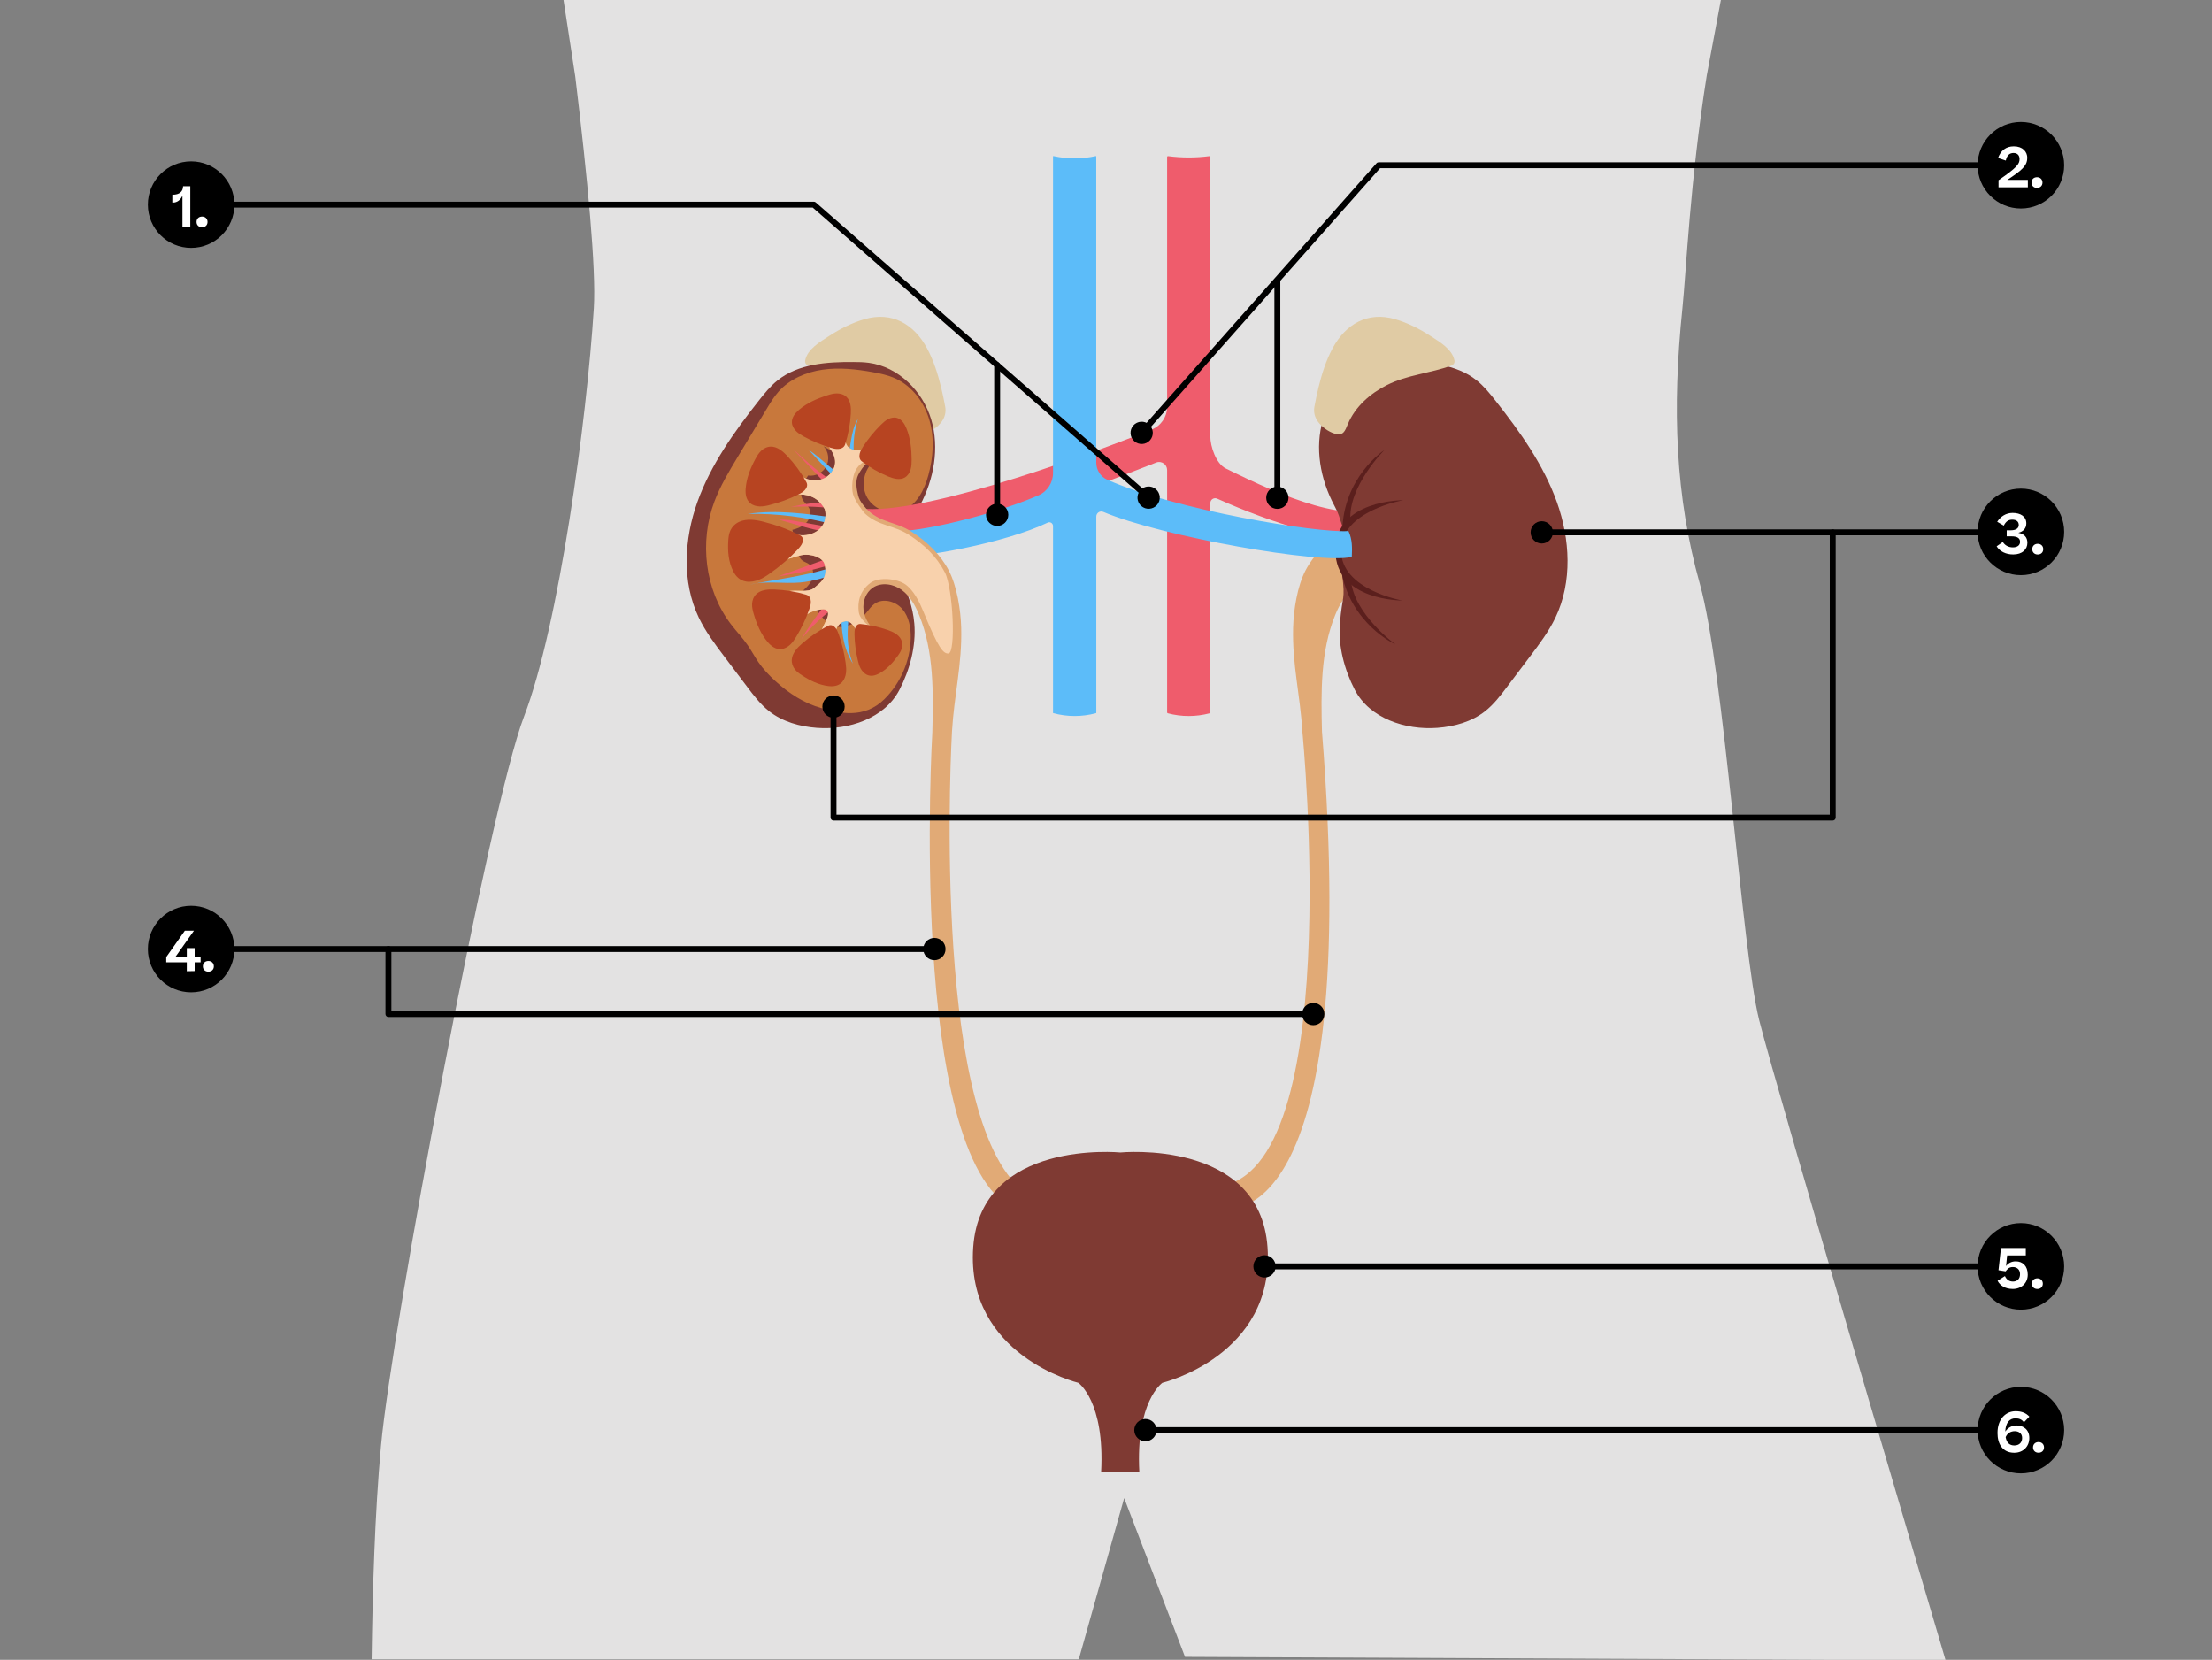 <?xml version="1.0" encoding="UTF-8"?><svg id="urinary_system" xmlns="http://www.w3.org/2000/svg" xmlns:xlink="http://www.w3.org/1999/xlink" viewBox="0 0 559.77 420"><rect x="0" y="0" width="559.77" height="420" fill="#808080" stroke="none"/><defs><style>.cls-1{clip-path:url(#clippath-11);}.cls-2{fill:#fff;}.cls-3{fill:#b74421;}.cls-4{fill:#e0cba4;}.cls-5{clip-path:url(#clippath-2);}.cls-6{clip-path:url(#clippath-6);}.cls-7{clip-path:url(#clippath-7);}.cls-8{clip-path:url(#clippath-1);}.cls-9{clip-path:url(#clippath-4);}.cls-10{fill:#7f3a33;}.cls-11{fill:#ef5c6c;}.cls-12{clip-path:url(#clippath-9);}.cls-13{clip-path:url(#clippath);}.cls-14{fill:#5cbcf9;}.cls-15{fill:none;}.cls-16{fill:#e3e2e2;}.cls-17{clip-path:url(#clippath-3);}.cls-18{clip-path:url(#clippath-8);}.cls-19{fill:#e1aa76;}.cls-20{clip-path:url(#clippath-5);}.cls-21{fill:#5b1f1d;}.cls-22{fill:#f8d1ac;}.cls-23{fill:#c8783c;}.cls-24{clip-path:url(#clippath-10);}</style><clipPath id="clippath"><rect class="cls-15" x="500.45" y="30.86" width="21.91" height="21.91"/></clipPath><clipPath id="clippath-1"><rect class="cls-15" x="500.45" y="30.86" width="21.91" height="21.91"/></clipPath><clipPath id="clippath-2"><rect class="cls-15" x="37.41" y="40.82" width="21.91" height="21.91"/></clipPath><clipPath id="clippath-3"><rect class="cls-15" x="37.41" y="40.82" width="21.91" height="21.91"/></clipPath><clipPath id="clippath-4"><rect class="cls-15" x="500.45" y="309.49" width="21.91" height="21.91"/></clipPath><clipPath id="clippath-5"><rect class="cls-15" x="500.45" y="309.49" width="21.91" height="21.91"/></clipPath><clipPath id="clippath-6"><rect class="cls-15" x="500.45" y="350.93" width="21.91" height="21.91"/></clipPath><clipPath id="clippath-7"><rect class="cls-15" x="500.45" y="350.93" width="21.91" height="21.91"/></clipPath><clipPath id="clippath-8"><rect class="cls-15" x="37.41" y="229.2" width="21.91" height="21.91"/></clipPath><clipPath id="clippath-9"><rect class="cls-15" x="37.41" y="229.2" width="21.91" height="21.91"/></clipPath><clipPath id="clippath-10"><rect class="cls-15" x="500.45" y="123.64" width="21.91" height="21.91"/></clipPath><clipPath id="clippath-11"><rect class="cls-15" x="500.45" y="123.64" width="21.91" height="21.91"/></clipPath></defs><path class="cls-16" d="M142.58-.13l3,19.56c3.11,25.69,5.31,48.67,4.69,58.56-1.77,28.25-8.83,80.35-17.66,103.31-8.83,22.96-33.55,155.4-36.2,184.54-1.59,17.54-2.12,36.48-2.37,54.03h178.96l11.48-40.79,15.4,40.18,192.48,.88s-42.77-144.37-47.19-162.02c-4.41-17.66-8.83-88.3-15.01-110.37-6.18-22.07-7.06-44.15-4.41-69.75,.96-9.27,1.92-32.18,6.15-58.85L435.51-.13"/><path class="cls-4" d="M238.35,106.63c.74-1.06,1.1-2.33,.84-3.74-.31-1.66-.65-3.31-1.05-4.95-.83-3.37-1.89-6.73-3.54-9.8-3.29-6.13-8.9-9.41-15.85-7.37-3.17,.93-6.15,2.44-8.91,4.23-2.27,1.47-5.54,3.33-6.09,6.24-.1,.54,.21,1.06,.73,1.25,5.38,1.97,11.14,2.32,16.37,4.95,4.2,2.11,8.04,5.46,9.88,9.87,.76,1.83,1.15,3.08,3.42,2.39,1.53-.46,3.27-1.74,4.19-3.06Z"/><path class="cls-10" d="M231.38,157.79c.48,5.68-1.14,11.71-3.77,16.77-3.76,7.2-12.78,10.23-20.88,9.62-4.32-.32-8.69-1.54-12.1-4.22-2.18-1.72-3.89-3.96-5.56-6.18l-5.74-7.6c-2.39-3.16-4.79-6.35-6.5-9.92-4.32-9.04-3.71-19.85-.33-29.28,3.38-9.43,9.31-17.73,15.51-25.59,1.45-1.84,2.93-3.68,4.76-5.14,5.24-4.19,12.45-4.69,19.16-4.65,1.32,0,2.65,.03,3.96,.21,7.44,1,13.6,7.14,15.76,14.33,2.15,7.19,.69,15.14-2.84,21.76-1.29,2.43-2.94,4.69-3.85,7.29-3.74,10.71,1.64,13.25,2.42,22.61Z"/><path class="cls-23" d="M223.88,176.83c4.04-4.01,6.45-9.61,6.59-15.29,.06-2.63-.41-5.42-2.12-7.42s-4.92-2.86-7.06-1.32c-.8,.57-1.36,1.4-1.98,2.16-2.25,2.77-6.28,4.84-9.33,2.98-.88-.53-1.56-1.33-2.22-2.12l-5.03-5.95c1.08-.94,2.19-1.93,2.74-3.25s.38-3.06-.78-3.89c-.55-.39-1.25-.54-1.76-.98-.59-.51-.81-1.31-1-2.07l-1.42-5.6c1.27-.32,2.55-.81,3.47-1.74s1.39-2.41,.85-3.6c-.39-.86-1.22-1.44-1.68-2.26-1.09-1.93,.14-4.3,1.34-6.15,1.81,.27,3.74-.7,4.6-2.31,.86-1.61,.59-3.75-.65-5.1,3.76,2.42,8.34,3.1,12.77,3.72-2.68,2.18-3.44,6.38-1.7,9.37,1.74,2.98,5.77,4.39,8.99,3.13,3.52-1.38,5.42-5.2,6.42-8.84,1.25-4.54,1.59-9.42,.29-13.95s-4.37-8.66-8.66-10.6c-1.81-.82-3.78-1.24-5.74-1.59-4.16-.75-8.43-1.22-12.61-.62-4.19,.6-8.32,2.36-11.14,5.51-1.21,1.35-2.15,2.91-3.08,4.46l-7.33,12.17c-2.18,3.62-4.37,7.27-5.86,11.22-3.83,10.18-2.45,22.34,4.14,31,1.39,1.83,3,3.5,4.3,5.39,.95,1.38,1.74,2.87,2.69,4.26,1.23,1.79,2.74,3.37,4.34,4.83,3.35,3.05,7.25,5.6,11.62,6.8,4.37,1.2,10.68,2.94,15.99-2.33Z"/><path class="cls-14" d="M215.44,151.54c-.88,5.48-1.72,11.28,.41,16.41-1.54-2.37-2.33-5.16-2.69-7.96s-.29-5.64-.23-8.46c.73,.01,1.47-.08,2.51,.02Z"/><path class="cls-11" d="M209.9,151.61c-2.61,3.23-5.01,6.63-7.18,10.18,2.62-3.25,5.68-6.15,9.08-8.58-.34-.73-.97-1.33-1.9-1.6Z"/><path class="cls-14" d="M212.59,144.85c-3.31,1.12-6.67,2.25-10.15,2.55-4.22,.36-8.55-.5-12.66,.52,8.01-1.6,16.28-2.37,23.83-5.49-.52,.82-.99,1.67-1.02,2.42Z"/><path class="cls-11" d="M211.85,140.46l-14.88,5.36c5.23-.75,10.39-1.94,15.41-3.58-.32-.75-.64-1.5-.53-1.78Z"/><path class="cls-14" d="M211.08,132.78c-7.1-1.95-14.47-2.88-21.82-2.75,7.44-1.09,15-.02,22.44,1.05-.28,.59-.55,1.18-.62,1.7Z"/><path class="cls-11" d="M210.41,134.71c-3.03-.25-5.98-1.1-8.9-1.94l-4.34-1.26c1.69-.11,3.38,.2,5.04,.5l8.72,1.58c-.34,.42-.59,.93-.53,1.12Z"/><path class="cls-11" d="M211.78,128.77c-3.85-.54-7.76-.71-11.64-.51,3.62-.8,7.32-1.26,11.03-1.37,.1,.42,.29,.82,.61,1.88Z"/><path class="cls-14" d="M212.13,121.87c-2.51-2.62-4.98-5.28-7.41-7.97,2.93,1.91,5.28,4.62,8.29,6.39-.4,.5-.71,1.09-.88,1.58Z"/><path class="cls-11" d="M210.88,124.47l-10.25-10.87c3.52,3.22,7.07,6.47,11.18,8.9-.41,.58-.67,1.28-.92,1.97Z"/><path class="cls-14" d="M216.42,117.38c-.72-3.75-.48-7.68,.67-11.33-1.02,1.6-1.4,3.51-1.73,5.37-.34,1.96-.64,3.92-.89,5.89,.68-.11,1.37-.13,1.95,.06Z"/><path class="cls-11" d="M306.29,110.32V39.73c0-.14-.12-.24-.25-.22h0c-3.46,.45-6.97,.45-10.44,0h0c-.13-.02-.25,.09-.25,.22v63.19c0,2.53-1.53,4.81-3.87,5.76-17.08,6.9-65.05,24.3-76.52,19.23-.2-.09-.39,.12-.29,.32,1.84,3.37,3.82,5.84,5.79,8.3,.03,.04,.07,.07,.12,.08,12.97,3.96,53.16-12.27,72.01-19.57,1.34-.52,2.76,.47,2.76,1.91v61.32c0,.1,.07,.2,.17,.22,3.47,.92,7.12,.92,10.6,0,.1-.03,.17-.12,.17-.22v-52.97c0-.9,.92-1.49,1.74-1.12,14.05,6.33,30.33,11.22,38.34,10.43,.06,0,.12-.04,.15-.09,1.99-2.48,3.98-4.97,5.84-8.4,.1-.18-.08-.44-.27-.34-10.31,5.35-27.24-2-41.93-9.26-2.39-1.18-3.88-5.51-3.88-8.17Z"/><path class="cls-19" d="M334.54,185.27c-.25-10.03-.43-20.4,3.36-29.69,.99-2.41,2.3-4.8,4.4-6.33s5.15-2.01,7.31-.55c1.77,1.2,2.6,3.51,2.34,5.63s-1.49,4.04-3.09,5.46c1.52,.41,2.85,1.49,3.58,2.89,.39-1.52,1.07-2.97,1.99-4.24,.32-.44,.68-.87,1.17-1.1,1.29-.6,2.85,.52,3.25,1.89s-.02,2.83-.43,4.19c1.76-.76,3.65-1.21,5.56-1.31-.96-1.77-1.86-3.57-2.7-5.4-.36-.78-.63-1.87,.08-2.36,.32-.22,.74-.22,1.12-.18,1.74,.16,3.43,.86,4.78,1.97,.6-1.79,2.66-5.05,3.86-6.5-1.96-.55-5.12,.45-6.66-.88s-3.6-2.51-2.64-6.02c.39-1.44,2.47-2.4,4.77-2.4,1.49,0,2.98,.77,4.44,1.06-.28-2.32-.31-4.67-.1-7-3.01,1.98-7.68,1.08-9.02-2.26-.36-.91-.5-2.52-.09-3.41,.27-.58,1.19-1.71,1.69-2.11,2.21-1.74,4.75-1.78,7.51-1.23l-3.05-5.02c-1.62,1.06-3.71,1.48-5.54,.85s-3.29-2.4-3.29-4.33c0-2.08,1.49-3.81,2.91-5.33-1.76-.97-3.37-2.19-4.77-3.63-1.09,1.22-.28,3.27-1.09,4.68-.58,1.02-1.9,1.43-3.06,1.29s-2.22-.72-3.25-1.29c-.8,.93-1.47,1.98-1.98,3.1,2.45,.07,4.28,2.26,5.4,4.44,.79,1.53,.4,3.61,0,5.28-.38,1.56-2.01,3.29-2.58,3.8-3.38,3.06-7.03,2.83-10.88,5.27s-7.38,5.82-9.48,9.87c-2.06,3.97-3,9.95-3.12,14.43-.25,9.35,1.77,16.9,2.33,26.24,0,0,11.51,115.65-23.1,115.26l3.5,5.44s34.77,7.5,24.58-120.48Z"/><path class="cls-10" d="M339.08,157.79c-.48,5.68,1.14,11.71,3.77,16.77,3.76,7.2,12.78,10.23,20.88,9.62,4.32-.32,8.69-1.54,12.1-4.22,2.18-1.72,3.89-3.96,5.56-6.18l5.74-7.6c2.39-3.16,4.79-6.35,6.5-9.92,4.32-9.04,3.71-19.85,.33-29.28s-9.31-17.73-15.51-25.59c-1.45-1.84-2.93-3.68-4.76-5.14-5.24-4.19-12.45-4.69-19.16-4.65-1.32,0-2.65,.03-3.96,.21-7.44,1-13.6,7.14-15.76,14.33s-.69,15.14,2.84,21.76c1.29,2.43,1.12,2.6,2.02,5.2,.31,.89-1.26,3.64-1.35,6.16-.1,2.82,1.26,5.43,1.35,6.2,.78,6.83,.05,4.63-.6,12.34Z"/><path class="cls-21" d="M355.12,126.57s-17.19-.12-17.19,12.69,16.94,12.69,16.94,12.69c0,0-15.5-2.68-15.5-12.69s15.74-12.69,15.74-12.69Z"/><path class="cls-21" d="M353.14,163.07s-10.63-7.7-11.27-16.39l-2.48-2.38c2.33,13.66,13.76,18.77,13.76,18.77Z"/><path class="cls-21" d="M350.32,113.89s-9.29,9.27-8.57,17.95l-2.08,2.74c.16-13.86,10.65-20.7,10.65-20.7Z"/><path class="cls-4" d="M333.47,106.63c-.74-1.06-1.1-2.33-.84-3.74,.31-1.66,.65-3.31,1.05-4.95,.83-3.37,1.89-6.73,3.54-9.8,3.29-6.13,8.9-9.41,15.85-7.37,3.17,.93,6.15,2.44,8.91,4.23,2.27,1.47,5.54,3.33,6.09,6.24,.1,.54-.21,1.06-.73,1.25-5.38,1.97-11.14,2.32-16.37,4.95-4.2,2.11-8.04,5.46-9.88,9.87-.76,1.83-1.15,3.08-3.42,2.39-1.53-.46-3.27-1.74-4.19-3.06Z"/><path class="cls-14" d="M341.18,134.38c-7.66,.57-43.83-5.33-60.98-13-1.71-.76-2.78-2.48-2.78-4.35V39.58c0-.06-.05-.1-.11-.09h0c-3.53,.78-7.19,.78-10.72,0h0c-.06-.01-.11,.03-.11,.09V119.68c0,2.45-1.43,4.68-3.68,5.66-11.11,4.83-30.28,9.55-37,9.05-.04,0-.07,.02-.08,.05-.98,2.11-.9,4.24-.82,6.38,0,.05,.03,.08,.08,.09,7.43,.64,29.71-3.61,40.14-8.66,.63-.31,1.36,.16,1.36,.87v47.25s.03,.08,.07,.09c3.54,.96,7.27,.96,10.81,0,.04-.01,.07-.05,.07-.09v-49.66c0-.92,.92-1.54,1.77-1.18,14.64,6.22,55.21,13.37,62.83,11.39,.04-.01,.06-.04,.06-.09,.09-2.14,.16-4.27-.82-6.39-.01-.03-.04-.05-.08-.05Z"/><path class="cls-19" d="M257.88,300.42c-22.47-20.54-16.97-115.36-16.97-115.36,.56-9.34,2.58-16.9,2.33-26.24-.12-4.47-1.06-10.46-3.12-14.43-2.1-4.05-5.63-7.43-9.48-9.87-3.85-2.45-7.5-2.21-10.88-5.27-.57-.52-2.2-2.24-2.58-3.8-.41-1.67-.79-3.75,0-5.28,1.12-2.18,2.95-4.37,5.4-4.44-.51-1.12-1.18-2.17-1.98-3.1-1.02,.57-2.08,1.15-3.25,1.29-1.16,.14-2.48-.27-3.06-1.29-.81-1.41,0-3.47-1.09-4.68-1.4,1.43-3.01,2.66-4.77,3.63,1.41,1.52,2.91,3.25,2.91,5.33,0,1.93-1.46,3.7-3.29,4.33-1.83,.63-3.92,.21-5.54-.85-1.02,1.67-2.03,3.35-3.05,5.02,2.76-.55,5.3-.51,7.51,1.23,.5,.39,1.43,1.53,1.69,2.11,.41,.89,.27,2.5-.09,3.41-1.34,3.34-6.01,4.24-9.02,2.26,.21,2.33,.18,4.68-.1,7,1.46-.29,2.95-1.06,4.44-1.06,2.3,0,4.37,.96,4.77,2.4,.96,3.51-1.1,4.69-2.64,6.02-1.54,1.33-4.7,.34-6.66,.88,1.2,1.45,3.26,4.71,3.86,6.5,1.35-1.12,3.04-1.81,4.78-1.97,.39-.04,.8-.04,1.12,.18,.71,.49,.44,1.58,.08,2.36-.84,1.83-1.74,3.63-2.7,5.4,1.91,.1,3.81,.55,5.56,1.31-.41-1.36-.82-2.82-.43-4.19s1.96-2.49,3.25-1.89c.49,.23,.86,.66,1.17,1.1,.92,1.27,1.61,2.72,1.99,4.24,.73-1.4,2.06-2.47,3.58-2.89-1.6-1.42-2.83-3.34-3.09-5.46-.26-2.12,.57-4.43,2.34-5.63,2.15-1.46,5.2-.99,7.31,.55s3.42,3.92,4.4,6.33c3.8,9.29,3.61,19.65,3.36,29.69,0,0-6.33,106.23,20.4,120.57"/><path class="cls-22" d="M233.69,154.8c-.99-2.41-2.41-5.35-4.51-6.88s-6.79-1.99-8.88-.44c-2.98,2.2-3.25,5.2-2.99,7.32s2.71,3.59,4.3,5.01c-1.52,.41-2.85,1.49-3.58,2.89-.39-1.52-1.07-2.97-1.99-4.24-.32-.44-.68-.87-1.17-1.1-1.29-.6-2.85,.52-3.25,1.89s.02,2.83,.43,4.19c-1.76-.76-3.65-1.21-5.56-1.31,.96-1.77,1.86-3.57,2.7-5.4,.36-.78,.63-1.87-.08-2.36-.32-.22-.74-.22-1.12-.18-1.74,.16-3.43,.86-4.78,1.97-.6-1.79-2.66-5.05-3.86-6.5,1.96-.55,5.12,.45,6.66-.88s3.6-2.51,2.64-6.02c-.39-1.44-2.47-2.4-4.77-2.4-1.49,0-2.98,.77-4.44,1.06,.28-2.32,.31-4.67,.1-7,3.01,1.98,7.68,1.08,9.02-2.26,.36-.91,.5-2.52,.09-3.41-.27-.58-1.19-1.71-1.69-2.11-2.21-1.74-4.75-1.78-7.51-1.23l3.05-5.02c1.62,1.06,3.71,1.48,5.54,.85s3.29-2.4,3.29-4.33c0-2.08-1.49-3.81-2.91-5.33,1.76-.97,3.37-2.19,4.77-3.63,1.09,1.22,.28,3.27,1.09,4.68,.58,1.02,1.9,1.43,3.06,1.29s2.22-.72,3.25-1.29c.8,.93,1.47,1.98,1.98,3.1-2.45,.07-4.95,1.14-6.07,3.32-.79,1.53-1.06,4.28-.65,5.95,.38,1.56,2.55,4.52,3.12,5.04,3.38,3.06,7.15,2.83,11,5.27,3.85,2.45,7.04,5.49,9.14,9.54,2.06,3.97,2.84,20.37,.9,20.51-1.3,.09-2.52-1.26-6.32-10.55Z"/><path class="cls-3" d="M218.11,116.75c2.04,1.55,4.27,2.83,6.64,3.81,1.36,.56,2.98,1.01,4.24,.26,.73-.43,1.21-1.21,1.45-2.02s.26-1.68,.26-2.52c-.02-2.66-.3-5.36-1.29-7.82-.47-1.18-1.24-2.41-2.48-2.73-.74-.19-1.54-.01-2.21,.34s-1.25,.88-1.79,1.41c-1.7,1.68-3.23,3.54-4.53,5.55-.35,.55-.7,1.12-.84,1.75s-.14,1.45,.55,1.98Z"/><path class="cls-3" d="M213.87,112.44c.8-2.49,1.29-5.11,1.44-7.76,.09-1.52-.02-3.27-1.16-4.3-.65-.6-1.55-.84-2.41-.83s-1.69,.25-2.5,.51c-2.53,.82-5.02,1.91-7.05,3.64-.97,.83-1.89,1.96-1.79,3.29,.06,.79,.5,1.53,1.06,2.1s1.25,.98,1.94,1.36c2.17,1.19,4.45,2.14,6.8,2.84,.64,.19,1.3,.36,1.95,.31s1.44-.3,1.71-1.14Z"/><path class="cls-3" d="M204.07,122.02c-1.31-2.38-2.95-4.63-4.87-6.67-1.1-1.17-2.52-2.37-4.16-2.34-.94,.02-1.8,.46-2.43,1.06s-1.07,1.35-1.47,2.1c-1.26,2.35-2.26,4.87-2.45,7.54-.09,1.28,.1,2.74,1.19,3.64,.65,.54,1.54,.78,2.4,.8s1.68-.15,2.48-.36c2.52-.63,4.95-1.52,7.22-2.64,.62-.31,1.24-.64,1.68-1.13s.84-1.21,.4-2.02Z"/><path class="cls-3" d="M204.07,150.5c-2.61-.78-5.35-1.23-8.15-1.34-1.61-.06-3.46,.08-4.61,1.25-.66,.67-.96,1.59-.99,2.46s.19,1.71,.43,2.53c.76,2.56,1.8,5.06,3.54,7.09,.84,.98,1.99,1.89,3.4,1.76,.84-.08,1.65-.53,2.27-1.11s1.09-1.29,1.52-2c1.36-2.22,2.46-4.55,3.3-6.94,.23-.65,.44-1.32,.41-1.98s-.25-1.45-1.13-1.71Z"/><path class="cls-3" d="M209.57,158.35c-2.33,1.19-4.56,2.72-6.63,4.52-1.19,1.04-2.43,2.39-2.57,4-.08,.93,.25,1.8,.74,2.45s1.14,1.11,1.8,1.54c2.05,1.34,4.28,2.45,6.73,2.74,1.18,.14,2.55,.02,3.48-1.02,.56-.62,.87-1.49,.97-2.33s.02-1.66-.09-2.47c-.34-2.52-.92-4.95-1.74-7.24-.22-.62-.47-1.25-.88-1.71s-1.04-.88-1.83-.48Z"/><path class="cls-3" d="M217.77,157.9c2.3,.21,4.62,.72,6.9,1.52,1.31,.46,2.76,1.15,3.38,2.43,.36,.74,.36,1.55,.15,2.25s-.59,1.29-1,1.85c-1.27,1.77-2.77,3.41-4.69,4.46-.93,.5-2.09,.86-3.19,.31-.66-.33-1.19-.94-1.54-1.59s-.54-1.36-.7-2.05c-.51-2.17-.8-4.36-.84-6.5-.01-.58,0-1.18,.19-1.69s.58-1.06,1.36-.99Z"/><path class="cls-3" d="M202.4,135.43c-2.81-1.43-5.92-2.58-9.24-3.42-1.91-.48-4.19-.82-6.07,.02-1.08,.49-1.83,1.3-2.23,2.14s-.5,1.71-.56,2.57c-.18,2.69,.02,5.4,1.26,7.83,.59,1.17,1.6,2.36,3.35,2.6,1.05,.14,2.2-.09,3.2-.49s1.86-.97,2.68-1.55c2.57-1.81,4.89-3.79,6.91-5.91,.55-.58,1.08-1.17,1.34-1.83s.31-1.48-.64-1.96Z"/><path class="cls-10" d="M283.48,372.51h4.84c-.97-17.95,5.84-22.6,5.84-22.6,0,0,28.53-6.86,26.6-34.31-1.93-27.45-37.24-23.97-37.24-23.97,0,0-35.3-3.47-37.24,23.97-1.93,27.45,26.6,34.31,26.6,34.31,0,0,6.74,4.65,5.77,22.6h4.84Z"/><g><path d="M252.34,131.16c-.41,0-.75-.34-.75-.75v-38.04c0-.41,.34-.75,.75-.75s.75,.34,.75,.75v38.04c0,.41-.34,.75-.75,.75Z"/><circle cx="252.34" cy="130.27" r="2.82"/></g><g><path d="M290.78,126.76c-.18,0-.35-.06-.49-.19L205.67,52.53H48.37c-.41,0-.75-.34-.75-.75s.34-.75,.75-.75H205.95c.18,0,.36,.07,.49,.19l84.83,74.24c.31,.27,.34,.75,.07,1.06-.15,.17-.36,.26-.56,.26Z"/><path d="M292.53,123.8c1.17,1.03,1.29,2.81,.26,3.98s-2.81,1.29-3.98,.26c-1.17-1.03-1.29-2.81-.26-3.98s2.81-1.29,3.98-.26Z"/></g><g><path d="M288.82,110.38c-.18,0-.35-.06-.5-.19-.31-.27-.34-.75-.06-1.06l60.08-67.82c.14-.16,.35-.25,.56-.25h162.51c.41,0,.75,.34,.75,.75s-.34,.75-.75,.75h-162.17l-59.86,67.57c-.15,.17-.35,.25-.56,.25Z"/><path d="M291.02,111.4c-1.03,1.17-2.82,1.27-3.98,.24s-1.27-2.82-.24-3.98c1.03-1.17,2.82-1.27,3.98-.24s1.27,2.82,.24,3.98Z"/></g><g><path d="M323.25,126.84c-.41,0-.75-.34-.75-.75v-55.14c0-.41,.34-.75,.75-.75s.75,.34,.75,.75v55.14c0,.41-.34,.75-.75,.75Z"/><circle cx="323.25" cy="125.95" r="2.82"/></g><g id="Number_Point_Science"><g class="cls-13"><g class="cls-8"><path d="M522.36,41.81c0,6.05-4.9,10.95-10.95,10.95s-10.95-4.9-10.95-10.95,4.91-10.95,10.95-10.95,10.95,4.9,10.95,10.95"/></g><g><path class="cls-2" d="M513.01,39.99c0,1.99-1.48,3.19-5.04,5.52h5.2v1.88h-7.42v-1.79c4.65-3.19,5.32-4.1,5.32-5.35,0-.95-.56-1.54-1.51-1.54-1.01,0-1.68,.57-1.97,1.92l-1.96-.66c.66-1.83,1.97-2.94,3.98-2.94,2.26,0,3.42,1.36,3.42,2.97Z"/><path class="cls-2" d="M514.09,46.2c0-.8,.56-1.36,1.39-1.36s1.39,.56,1.39,1.36-.56,1.34-1.39,1.34-1.39-.55-1.39-1.34Z"/></g></g></g><g id="Number_Point_Science-2"><g class="cls-5"><g class="cls-17"><path d="M59.32,51.78c0,6.05-4.9,10.95-10.95,10.95s-10.95-4.9-10.95-10.95,4.91-10.95,10.95-10.95,10.95,4.9,10.95,10.95"/></g><g><path class="cls-2" d="M48.16,47.12v10.23h-1.99v-7.86c-.43,1.05-1.29,1.77-2.41,1.77h-.15v-1.99h.07c1.75,0,2.63-.8,2.65-2.14h1.83Z"/><path class="cls-2" d="M49.74,56.16c0-.8,.56-1.36,1.39-1.36s1.39,.56,1.39,1.36-.56,1.34-1.39,1.34-1.39-.55-1.39-1.34Z"/></g></g></g><g><path d="M511.41,135.46h-121.38c-.41,0-.75-.34-.75-.75s.34-.75,.75-.75h121.38c.41,0,.75,.34,.75,.75s-.34,.75-.75,.75Z"/><circle cx="390.16" cy="134.71" r="2.82"/></g><g><path d="M463.79,207.64H210.93c-.41,0-.75-.34-.75-.75v-28.23c0-.41,.34-.75,.75-.75s.75,.34,.75,.75v27.48h251.36v-71.42c0-.41,.34-.75,.75-.75s.75,.34,.75,.75v72.17c0,.41-.34,.75-.75,.75Z"/><circle cx="210.93" cy="178.8" r="2.82"/></g><g><path d="M236.6,240.9H98.29c-.41,0-.75-.34-.75-.75s.34-.75,.75-.75H236.6c.41,0,.75,.34,.75,.75s-.34,.75-.75,.75Z"/><path d="M236.46,242.97c1.56,0,2.82-1.26,2.82-2.82s-1.26-2.82-2.82-2.82-2.82,1.26-2.82,2.82,1.26,2.82,2.82,2.82Z"/></g><g><path d="M332.47,257.35H98.29c-.41,0-.75-.34-.75-.75v-15.7H40.92c-.41,0-.75-.34-.75-.75s.34-.75,.75-.75h57.37c.41,0,.75,.34,.75,.75v15.7h233.43c.41,0,.75,.34,.75,.75s-.34,.75-.75,.75Z"/><path d="M332.33,253.78c1.56,0,2.82,1.26,2.82,2.82s-1.26,2.82-2.82,2.82-2.82-1.26-2.82-2.82,1.26-2.82,2.82-2.82Z"/></g><g><path d="M511.41,321.2h-191.55c-.41,0-.75-.34-.75-.75s.34-.75,.75-.75h191.55c.41,0,.75,.34,.75,.75s-.34,.75-.75,.75Z"/><path d="M320,323.27c-1.56,0-2.82-1.26-2.82-2.82s1.26-2.82,2.82-2.82,2.82,1.26,2.82,2.82-1.26,2.82-2.82,2.82Z"/></g><g id="Number_Point_Science-3"><g class="cls-9"><g class="cls-20"><path d="M522.36,320.45c0,6.05-4.9,10.95-10.95,10.95s-10.95-4.9-10.95-10.95,4.91-10.95,10.95-10.95,10.95,4.9,10.95,10.95"/></g><g><path class="cls-2" d="M509.32,326.16c-1.85,0-3.18-.84-3.81-2.07l1.86-1.19c.38,.84,1.04,1.39,2.03,1.39,1.13,0,1.79-.74,1.79-1.86,0-1.23-.81-1.81-1.82-1.81-.49,0-.88,.13-1.18,.38-.28,.24-.49,.48-.64,.71l-1.81-.29,.63-5.62h6.28v1.88h-4.72l-.28,2.69c.56-.74,1.39-1.19,2.46-1.19,1.74,0,3.03,1.16,3.03,3.35s-1.61,3.64-3.82,3.64Z"/><path class="cls-2" d="M514.18,324.83c0-.8,.56-1.36,1.39-1.36s1.39,.56,1.39,1.36-.56,1.34-1.39,1.34-1.39-.55-1.39-1.34Z"/></g></g></g><g><path d="M511.41,362.63h-221.69c-.41,0-.75-.34-.75-.75s.34-.75,.75-.75h221.69c.41,0,.75,.34,.75,.75s-.34,.75-.75,.75Z"/><path d="M289.86,364.7c-1.56,0-2.82-1.26-2.82-2.82s1.26-2.82,2.82-2.82,2.82,1.26,2.82,2.82-1.26,2.82-2.82,2.82Z"/></g><g id="Number_Point_Science-4"><g class="cls-6"><g class="cls-7"><path d="M522.36,361.88c0,6.05-4.9,10.95-10.95,10.95s-10.95-4.9-10.95-10.95,4.91-10.95,10.95-10.95,10.95,4.9,10.95,10.95"/></g><g><path class="cls-2" d="M513.56,358.46l-1.37,1.43c-.57-.69-1.15-.99-2.16-.99-1.5,0-2.48,1.11-2.58,3.35,.71-1.01,1.71-1.55,2.87-1.55,1.75,0,3.22,1.09,3.22,3.17s-1.49,3.74-3.81,3.74c-3.01,0-4.24-2.31-4.24-4.99,0-3.59,2.12-5.52,4.59-5.52,1.53,0,2.65,.46,3.47,1.37Zm-6.01,5.18c.24,1.44,1.01,2.12,2.19,2.12s1.98-.69,1.98-1.9-.94-1.71-1.84-1.71c-1.06,0-1.88,.49-2.33,1.5Z"/><path class="cls-2" d="M514.48,366.26c0-.8,.56-1.36,1.39-1.36s1.39,.56,1.39,1.36-.56,1.34-1.39,1.34-1.39-.55-1.39-1.34Z"/></g></g></g><g id="Number_Point_Science-5"><g class="cls-18"><g class="cls-12"><path d="M59.32,240.15c0,6.05-4.9,10.95-10.95,10.95s-10.95-4.9-10.95-10.95,4.91-10.95,10.95-10.95,10.95,4.9,10.95,10.95"/></g><g><path class="cls-2" d="M49.26,239.91v2.16h1.51v1.44h-1.51v2.21l-1.99,.04v-2.25h-5.2v-1.33l4.71-6.68h2.28v.04l-4.62,6.53h2.83v-2.16h1.99Z"/><path class="cls-2" d="M51.34,244.53c0-.8,.56-1.36,1.39-1.36s1.39,.56,1.39,1.36-.56,1.34-1.39,1.34-1.39-.55-1.39-1.34Z"/></g></g></g><g id="Number_Point_Science-6"><g class="cls-24"><g class="cls-1"><path d="M522.36,134.59c0,6.05-4.9,10.95-10.95,10.95s-10.95-4.9-10.95-10.95,4.91-10.95,10.95-10.95,10.95,4.9,10.95,10.95"/></g><g><path class="cls-2" d="M506.84,137.15c.5,.83,1.42,1.36,2.54,1.36,1.19,0,1.82-.57,1.82-1.42,0-.91-.73-1.37-2.13-1.37h-1.25v-1.53h1.05c1.18,0,2-.45,2-1.33s-.59-1.36-1.65-1.36c-.97,0-1.62,.45-2.14,1.51l-1.67-.98c.88-1.36,2.24-2.24,3.91-2.24,2.04,0,3.46,.94,3.46,2.65,0,1.29-.8,2.09-2.03,2.38,1.46,.29,2.3,1.08,2.3,2.54,0,1.64-1.26,2.94-3.59,2.94-1.85,0-3.39-.76-4.19-2.06l1.57-1.09Z"/><path class="cls-2" d="M514.28,138.97c0-.8,.56-1.36,1.39-1.36s1.39,.56,1.39,1.36-.56,1.34-1.39,1.34-1.39-.55-1.39-1.34Z"/></g></g></g></svg>